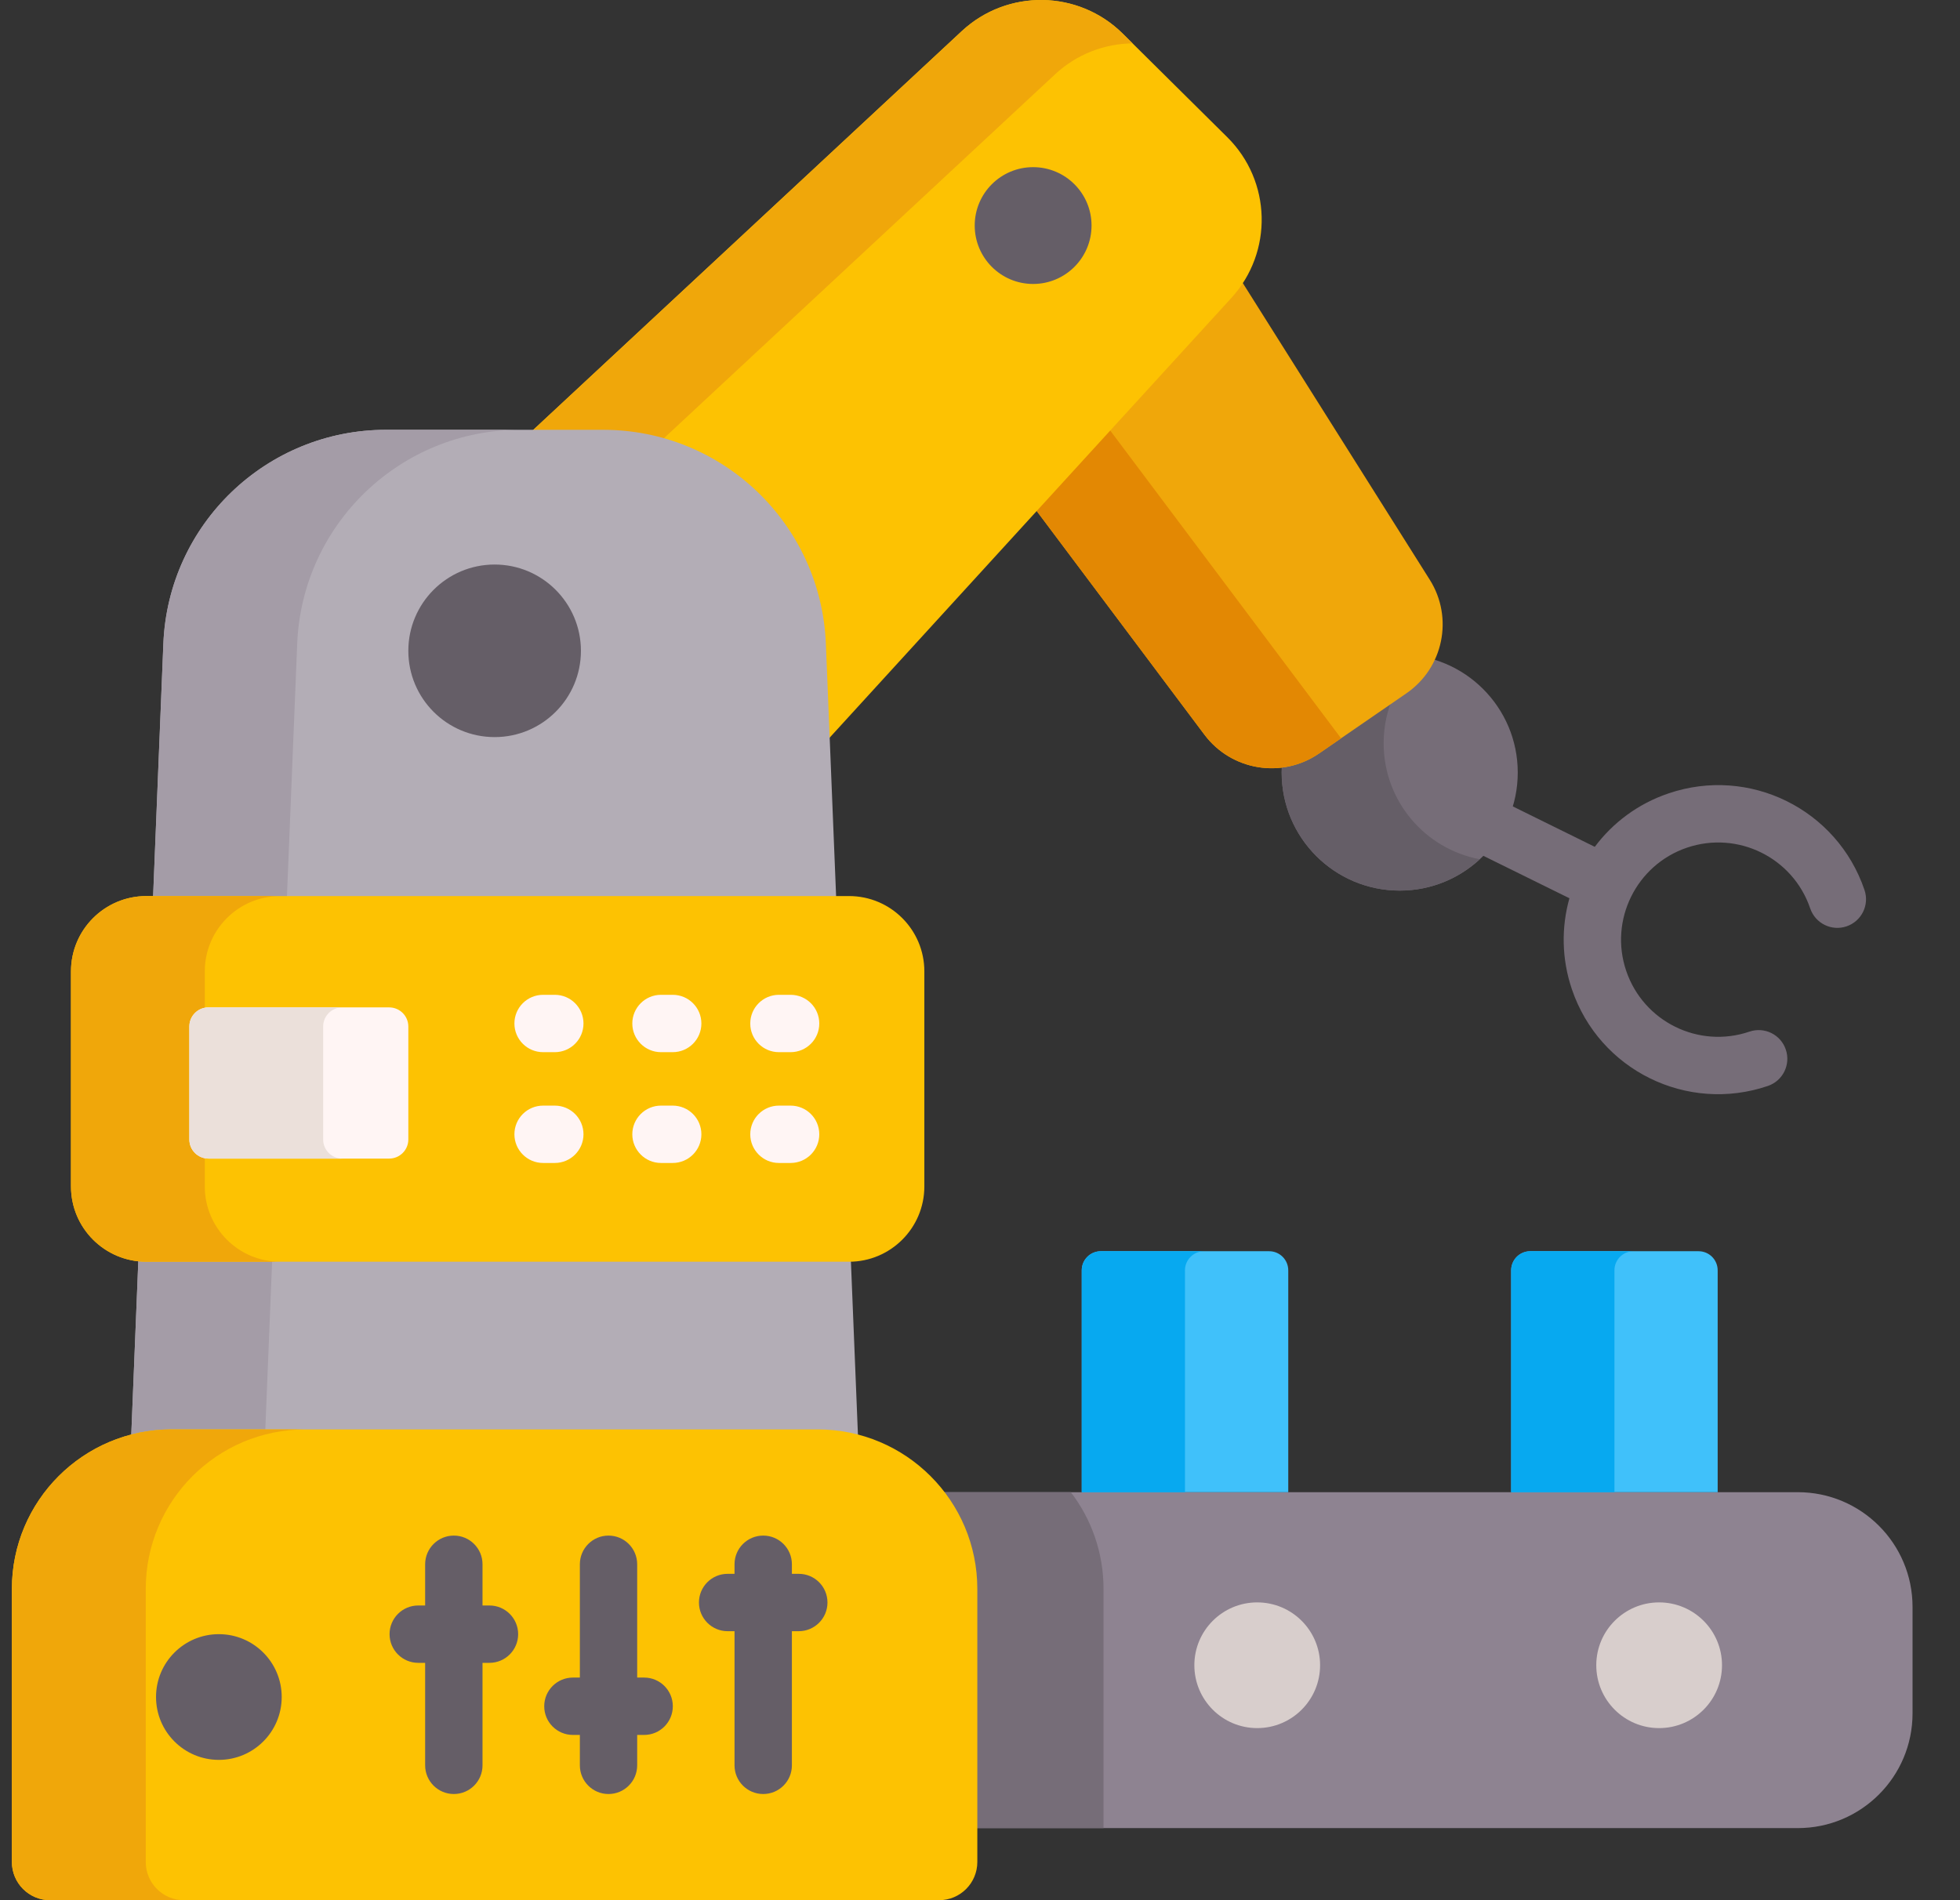 <svg width="33" height="32" viewBox="0 0 33 32" fill="none" xmlns="http://www.w3.org/2000/svg">
<rect x="0" y="0" width="33" height="32" fill="#333333" stroke="none"/>
<path d="M31.392 14.988C30.93 13.626 29.454 12.898 28.093 13.361C27.578 13.535 27.154 13.856 26.851 14.261L24.099 12.904C23.859 12.786 23.57 12.884 23.452 13.123C23.334 13.363 23.432 13.652 23.672 13.77L26.424 15.127C26.287 15.614 26.291 16.146 26.466 16.661C26.929 18.026 28.407 18.749 29.765 18.288C30.018 18.202 30.153 17.928 30.067 17.675C29.982 17.422 29.707 17.287 29.455 17.373C28.599 17.664 27.671 17.206 27.38 16.35C27.09 15.496 27.549 14.565 28.403 14.275C29.259 13.985 30.187 14.442 30.478 15.298C30.564 15.551 30.838 15.686 31.09 15.6C31.343 15.514 31.478 15.24 31.392 14.988Z" fill="#766D78"/>
<path d="M23.567 14.998C24.664 14.998 25.554 14.108 25.554 13.01C25.554 11.912 24.664 11.022 23.567 11.022C22.469 11.022 21.579 11.912 21.579 13.01C21.579 14.108 22.469 14.998 23.567 14.998Z" fill="#766D78"/>
<path d="M24.915 14.47C24.56 14.798 24.088 14.998 23.567 14.998C22.469 14.998 21.579 14.108 21.579 13.01C21.579 11.912 22.469 11.022 23.567 11.022C23.692 11.022 23.816 11.034 23.935 11.056C23.542 11.419 23.296 11.939 23.296 12.517C23.296 13.489 23.993 14.298 24.915 14.47Z" fill="#655E67"/>
<path d="M24.072 9.762L18.596 1.071L14.117 4.154L20.279 12.373C20.734 12.979 21.585 13.118 22.208 12.689L23.679 11.676C24.303 11.247 24.476 10.402 24.072 9.762Z" fill="#F0A70A"/>
<path d="M22.581 12.432L22.208 12.689C21.585 13.117 20.734 12.978 20.279 12.372L14.117 4.154L18.596 1.071L19.278 2.153L16.37 4.154L22.533 12.372C22.548 12.393 22.564 12.413 22.581 12.432Z" fill="#E38803"/>
<path d="M5.678 15.675C4.155 14.166 4.193 11.692 5.763 10.231L16.193 0.524C16.962 -0.191 18.158 -0.172 18.904 0.567L20.663 2.31C21.409 3.049 21.439 4.244 20.73 5.02L11.121 15.54C9.675 17.123 7.201 17.185 5.678 15.675Z" fill="#FDC202"/>
<path d="M17.394 4.782C17.938 4.782 18.378 4.341 18.378 3.798C18.378 3.255 17.938 2.815 17.394 2.815C16.851 2.815 16.411 3.255 16.411 3.798C16.411 4.341 16.851 4.782 17.394 4.782Z" fill="#655E67"/>
<path d="M7.245 16.405C7.348 16.507 7.454 16.602 7.566 16.689C6.876 16.547 6.218 16.21 5.678 15.675C4.155 14.166 4.193 11.693 5.763 10.232L16.193 0.524C16.962 -0.191 18.158 -0.172 18.904 0.567L19.069 0.73C18.599 0.736 18.13 0.909 17.761 1.254L7.33 10.961C5.76 12.422 5.721 14.896 7.245 16.405Z" fill="#F0A70A"/>
<path d="M32.201 27.061V28.854C32.201 29.921 31.336 30.786 30.269 30.786H12.25V25.129H30.269C31.336 25.129 32.201 25.994 32.201 27.061Z" fill="#8E8391"/>
<path d="M21.167 29.102C21.752 29.102 22.226 28.628 22.226 28.043C22.226 27.459 21.752 26.985 21.167 26.985C20.583 26.985 20.109 27.459 20.109 28.043C20.109 28.628 20.583 29.102 21.167 29.102Z" fill="#D8CECC"/>
<path d="M27.934 29.102C28.519 29.102 28.993 28.628 28.993 28.043C28.993 27.459 28.519 26.985 27.934 26.985C27.35 26.985 26.876 27.459 26.876 28.043C26.876 28.628 27.35 29.102 27.934 29.102Z" fill="#D8CECC"/>
<path d="M21.69 25.129H18.213V21.393C18.213 21.215 18.357 21.071 18.535 21.071H21.368C21.546 21.071 21.69 21.215 21.69 21.393V25.129Z" fill="#40C1FA"/>
<path d="M28.92 25.129H25.443V21.393C25.443 21.215 25.587 21.071 25.765 21.071H28.598C28.776 21.071 28.92 21.215 28.92 21.393V25.129Z" fill="#40C1FA"/>
<path d="M20.273 21.071C20.096 21.071 19.951 21.215 19.951 21.393V25.129H18.213V21.393C18.213 21.215 18.357 21.071 18.535 21.071H20.273Z" fill="#07A9F0"/>
<path d="M27.504 21.071C27.326 21.071 27.182 21.215 27.182 21.393V25.129H25.443V21.393C25.443 21.215 25.587 21.071 25.765 21.071H27.504Z" fill="#07A9F0"/>
<path d="M18.58 26.759V30.786H12.25V25.129H18.029C18.375 25.581 18.58 26.146 18.58 26.759Z" fill="#766D78"/>
<path d="M14.509 25.744H2.146L2.751 10.84C2.832 8.827 4.487 7.238 6.501 7.238H10.154C12.168 7.238 13.823 8.827 13.905 10.84L14.509 25.744Z" fill="#B3ADB6"/>
<path d="M8.328 12.413C9.13 12.413 9.781 11.763 9.781 10.96C9.781 10.158 9.13 9.507 8.328 9.507C7.525 9.507 6.875 10.158 6.875 10.96C6.875 11.763 7.525 12.413 8.328 12.413Z" fill="#655E67"/>
<path d="M8.755 7.238C6.741 7.238 5.086 8.827 5.004 10.84L4.399 25.744H2.146L2.75 10.84C2.832 8.827 4.487 7.238 6.502 7.238H8.755Z" fill="#A49CA7"/>
<path d="M14.295 21.248H2.463C1.763 21.248 1.195 20.68 1.195 19.98V16.358C1.195 15.658 1.763 15.09 2.463 15.09H14.295C14.995 15.09 15.563 15.658 15.563 16.358V19.98C15.563 20.68 14.995 21.248 14.295 21.248Z" fill="#FDC202"/>
<path d="M9.341 16.753H9.144C8.877 16.753 8.661 16.969 8.661 17.236C8.661 17.503 8.877 17.719 9.144 17.719H9.341C9.608 17.719 9.824 17.503 9.824 17.236C9.824 16.969 9.608 16.753 9.341 16.753Z" fill="#FFF5F4"/>
<path d="M11.326 16.753H11.129C10.863 16.753 10.646 16.969 10.646 17.236C10.646 17.503 10.863 17.719 11.129 17.719H11.326C11.593 17.719 11.809 17.503 11.809 17.236C11.809 16.969 11.593 16.753 11.326 16.753Z" fill="#FFF5F4"/>
<path d="M13.114 17.719H13.311C13.578 17.719 13.794 17.503 13.794 17.236C13.794 16.969 13.578 16.753 13.311 16.753H13.114C12.848 16.753 12.632 16.969 12.632 17.236C12.631 17.503 12.848 17.719 13.114 17.719Z" fill="#FFF5F4"/>
<path d="M9.341 18.619H9.144C8.877 18.619 8.661 18.835 8.661 19.102C8.661 19.368 8.877 19.585 9.144 19.585H9.341C9.608 19.585 9.824 19.368 9.824 19.102C9.824 18.835 9.608 18.619 9.341 18.619Z" fill="#FFF5F4"/>
<path d="M11.326 18.619H11.129C10.863 18.619 10.646 18.835 10.646 19.102C10.646 19.368 10.863 19.585 11.129 19.585H11.326C11.593 19.585 11.809 19.368 11.809 19.102C11.809 18.835 11.593 18.619 11.326 18.619Z" fill="#FFF5F4"/>
<path d="M13.311 18.619H13.114C12.848 18.619 12.632 18.835 12.632 19.102C12.632 19.368 12.848 19.585 13.114 19.585H13.311C13.578 19.585 13.794 19.368 13.794 19.102C13.794 18.835 13.578 18.619 13.311 18.619Z" fill="#FFF5F4"/>
<path d="M0.844 32H15.812C16.167 32 16.455 31.712 16.455 31.356V26.759C16.455 25.275 15.252 24.072 13.768 24.072H2.887C1.403 24.072 0.2 25.275 0.2 26.759V31.356C0.2 31.712 0.488 32 0.844 32Z" fill="#FDC202"/>
<path d="M3.685 29.637C4.269 29.637 4.743 29.163 4.743 28.578C4.743 27.994 4.269 27.52 3.685 27.52C3.1 27.52 2.627 27.994 2.627 28.578C2.627 29.163 3.1 29.637 3.685 29.637Z" fill="#655E67"/>
<path d="M13.449 26.504H13.333V26.343C13.333 26.076 13.117 25.86 12.85 25.86C12.583 25.86 12.367 26.076 12.367 26.343V26.504H12.25C11.984 26.504 11.768 26.72 11.768 26.987C11.768 27.253 11.984 27.47 12.25 27.47H12.367V29.729C12.367 29.996 12.583 30.212 12.85 30.212C13.117 30.212 13.333 29.996 13.333 29.729V27.47H13.449C13.716 27.47 13.932 27.253 13.932 26.987C13.932 26.72 13.716 26.504 13.449 26.504Z" fill="#655E67"/>
<path d="M10.845 28.251H10.728V26.343C10.728 26.076 10.512 25.86 10.245 25.86C9.979 25.86 9.763 26.076 9.763 26.343V28.251H9.646C9.379 28.251 9.163 28.467 9.163 28.734C9.163 29.001 9.379 29.217 9.646 29.217H9.763V29.729C9.763 29.996 9.979 30.212 10.245 30.212C10.512 30.212 10.728 29.996 10.728 29.729V29.217H10.845C11.112 29.217 11.328 29.001 11.328 28.734C11.328 28.467 11.112 28.251 10.845 28.251Z" fill="#655E67"/>
<path d="M8.241 27.037H8.124V26.343C8.124 26.076 7.908 25.86 7.641 25.86C7.375 25.86 7.158 26.076 7.158 26.343V27.037H7.042C6.775 27.037 6.559 27.253 6.559 27.52C6.559 27.787 6.775 28.003 7.042 28.003H7.158V29.729C7.158 29.996 7.375 30.212 7.641 30.212C7.908 30.212 8.124 29.996 8.124 29.729V28.003H8.241C8.507 28.003 8.724 27.787 8.724 27.52C8.724 27.253 8.507 27.037 8.241 27.037Z" fill="#655E67"/>
<path d="M4.716 21.248H2.463C1.763 21.248 1.195 20.68 1.195 19.98V16.358C1.195 15.657 1.763 15.09 2.463 15.09H4.716C4.016 15.09 3.448 15.658 3.448 16.358V19.98C3.448 20.68 4.016 21.248 4.716 21.248Z" fill="#F0A70A"/>
<path d="M2.454 26.759V31.356C2.454 31.712 2.742 32 3.097 32H0.844C0.488 32 0.2 31.712 0.2 31.356V26.759C0.2 25.275 1.403 24.072 2.887 24.072H5.14C3.656 24.072 2.454 25.275 2.454 26.759Z" fill="#F0A70A"/>
<path d="M6.553 19.511H3.51C3.332 19.511 3.188 19.367 3.188 19.189V17.287C3.188 17.109 3.332 16.965 3.51 16.965H6.553C6.73 16.965 6.875 17.109 6.875 17.287V19.189C6.875 19.367 6.73 19.511 6.553 19.511Z" fill="#FFF5F4"/>
<path d="M5.763 19.511H3.509C3.332 19.511 3.188 19.367 3.188 19.189V17.287C3.188 17.109 3.332 16.965 3.509 16.965H5.763C5.585 16.965 5.441 17.109 5.441 17.287V19.189C5.441 19.367 5.585 19.511 5.763 19.511Z" fill="#EBE0DA"/>
</svg>
